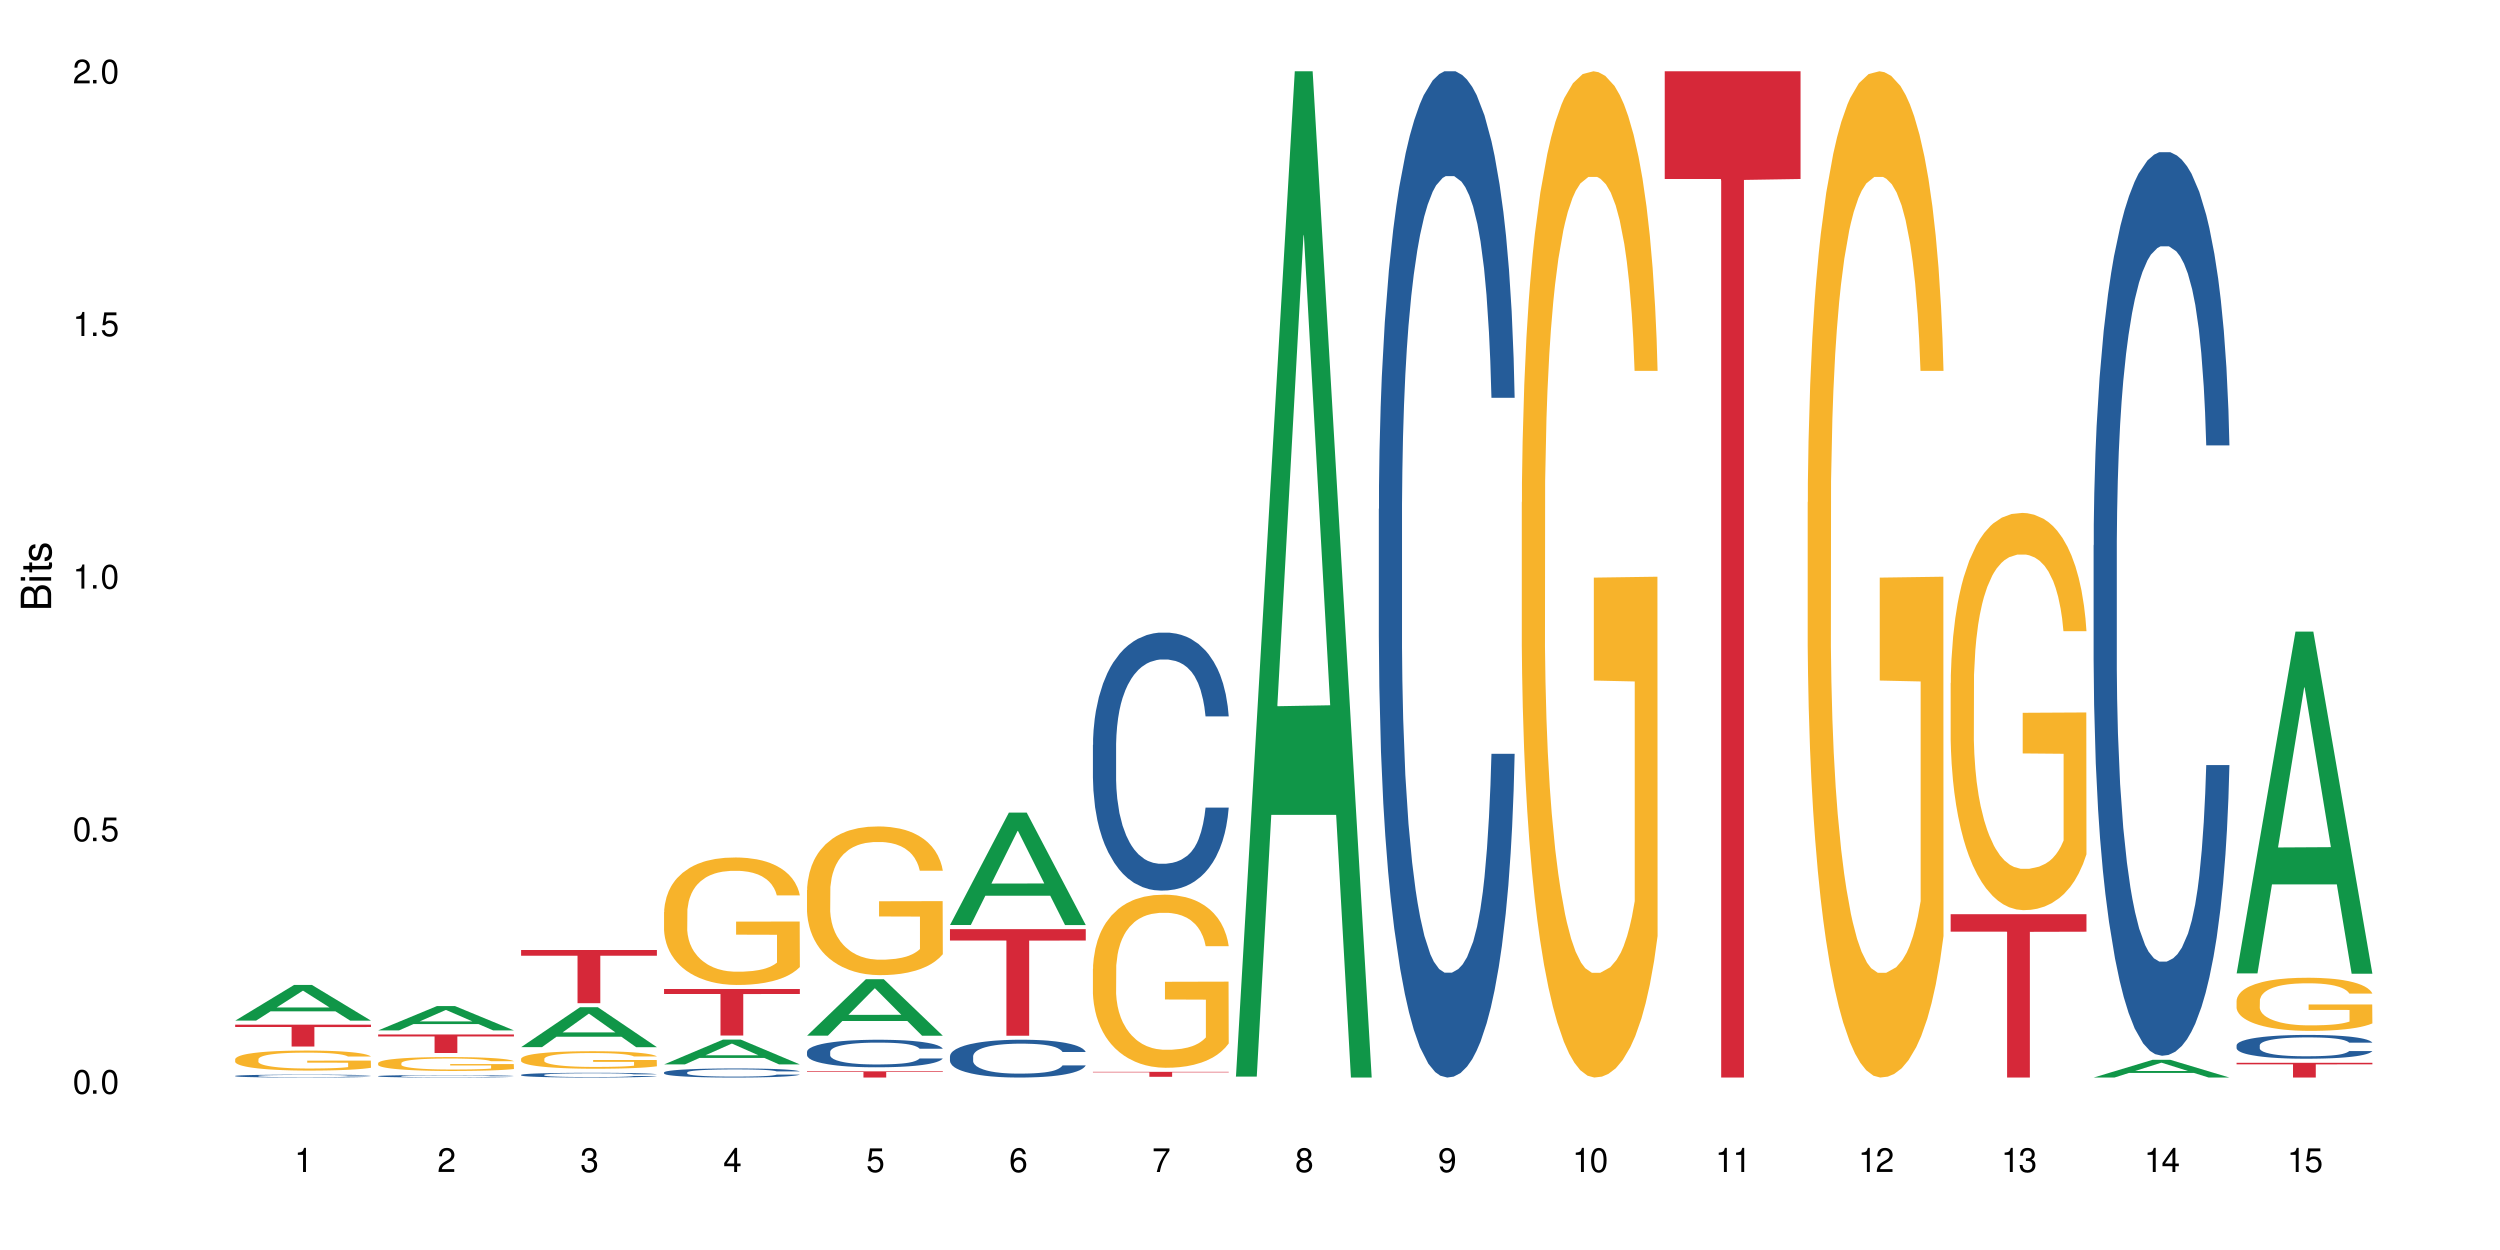 <?xml version="1.0" encoding="UTF-8"?>
<svg xmlns="http://www.w3.org/2000/svg" xmlns:xlink="http://www.w3.org/1999/xlink" width="720" height="360" viewBox="0 0 720 360">
<defs>
<g>
<g id="glyph-0-0">
</g>
<g id="glyph-0-1">
<path d="M 2.641 -6.938 C 2 -6.938 1.422 -6.656 1.078 -6.172 C 0.641 -5.562 0.406 -4.641 0.406 -3.359 C 0.406 -1.016 1.188 0.219 2.641 0.219 C 4.078 0.219 4.859 -1.016 4.859 -3.297 C 4.859 -4.641 4.656 -5.547 4.203 -6.172 C 3.844 -6.656 3.281 -6.938 2.641 -6.938 Z M 2.641 -6.188 C 3.547 -6.188 4 -5.25 4 -3.375 C 4 -1.406 3.562 -0.484 2.625 -0.484 C 1.734 -0.484 1.281 -1.438 1.281 -3.344 C 1.281 -5.25 1.734 -6.188 2.641 -6.188 Z M 2.641 -6.188 "/>
</g>
<g id="glyph-0-2">
<path d="M 1.828 -1 L 0.828 -1 L 0.828 0 L 1.828 0 Z M 1.828 -1 "/>
</g>
<g id="glyph-0-3">
<path d="M 4.562 -6.797 L 1.062 -6.797 L 0.547 -3.094 L 1.328 -3.094 C 1.719 -3.562 2.047 -3.734 2.578 -3.734 C 3.484 -3.734 4.062 -3.109 4.062 -2.094 C 4.062 -1.125 3.484 -0.531 2.578 -0.531 C 1.828 -0.531 1.375 -0.906 1.188 -1.672 L 0.328 -1.672 C 0.453 -1.109 0.547 -0.844 0.75 -0.594 C 1.125 -0.078 1.828 0.219 2.594 0.219 C 3.969 0.219 4.922 -0.781 4.922 -2.219 C 4.922 -3.562 4.031 -4.484 2.719 -4.484 C 2.25 -4.484 1.859 -4.359 1.469 -4.062 L 1.734 -5.969 L 4.562 -5.969 Z M 4.562 -6.797 "/>
</g>
<g id="glyph-0-4">
<path d="M 2.484 -4.938 L 2.484 0 L 3.328 0 L 3.328 -6.938 L 2.766 -6.938 C 2.469 -5.875 2.281 -5.734 0.984 -5.562 L 0.984 -4.938 Z M 2.484 -4.938 "/>
</g>
<g id="glyph-0-5">
<path d="M 4.859 -0.828 L 1.281 -0.828 C 1.359 -1.406 1.672 -1.781 2.5 -2.281 L 3.469 -2.828 C 4.406 -3.344 4.906 -4.062 4.906 -4.906 C 4.906 -5.484 4.672 -6.031 4.266 -6.406 C 3.859 -6.766 3.375 -6.938 2.719 -6.938 C 1.859 -6.938 1.219 -6.625 0.844 -6.031 C 0.609 -5.672 0.5 -5.234 0.484 -4.531 L 1.328 -4.531 C 1.359 -5.016 1.406 -5.281 1.531 -5.516 C 1.75 -5.938 2.188 -6.203 2.703 -6.203 C 3.469 -6.203 4.031 -5.641 4.031 -4.891 C 4.031 -4.344 3.719 -3.859 3.125 -3.516 L 2.234 -3 C 0.812 -2.172 0.406 -1.531 0.328 -0.016 L 4.859 -0.016 Z M 4.859 -0.828 "/>
</g>
<g id="glyph-0-6">
<path d="M 2.125 -3.188 L 2.578 -3.188 C 3.5 -3.188 3.984 -2.766 3.984 -1.922 C 3.984 -1.062 3.469 -0.531 2.594 -0.531 C 1.656 -0.531 1.203 -1 1.156 -2.016 L 0.312 -2.016 C 0.344 -1.453 0.438 -1.094 0.609 -0.781 C 0.953 -0.109 1.625 0.219 2.547 0.219 C 3.953 0.219 4.859 -0.625 4.859 -1.938 C 4.859 -2.828 4.516 -3.297 3.703 -3.594 C 4.344 -3.844 4.656 -4.328 4.656 -5.031 C 4.656 -6.219 3.875 -6.938 2.578 -6.938 C 1.203 -6.938 0.484 -6.172 0.453 -4.703 L 1.297 -4.703 C 1.312 -5.125 1.344 -5.359 1.453 -5.578 C 1.641 -5.969 2.062 -6.203 2.594 -6.203 C 3.344 -6.203 3.797 -5.75 3.797 -5 C 3.797 -4.516 3.609 -4.219 3.25 -4.047 C 3.016 -3.953 2.703 -3.922 2.125 -3.906 Z M 2.125 -3.188 "/>
</g>
<g id="glyph-0-7">
<path d="M 3.141 -1.672 L 3.141 0 L 3.984 0 L 3.984 -1.672 L 4.984 -1.672 L 4.984 -2.438 L 3.984 -2.438 L 3.984 -6.938 L 3.359 -6.938 L 0.266 -2.578 L 0.266 -1.672 Z M 3.141 -2.438 L 1 -2.438 L 3.141 -5.5 Z M 3.141 -2.438 "/>
</g>
<g id="glyph-0-8">
<path d="M 4.781 -5.125 C 4.609 -6.266 3.891 -6.938 2.844 -6.938 C 2.094 -6.938 1.422 -6.578 1.031 -5.953 C 0.594 -5.266 0.406 -4.422 0.406 -3.172 C 0.406 -2 0.578 -1.25 0.984 -0.641 C 1.359 -0.078 1.953 0.219 2.703 0.219 C 3.984 0.219 4.922 -0.75 4.922 -2.094 C 4.922 -3.375 4.062 -4.281 2.844 -4.281 C 2.172 -4.281 1.641 -4.031 1.281 -3.516 C 1.281 -5.234 1.828 -6.188 2.797 -6.188 C 3.391 -6.188 3.797 -5.797 3.938 -5.125 Z M 2.734 -3.531 C 3.547 -3.531 4.062 -2.953 4.062 -2.031 C 4.062 -1.156 3.484 -0.531 2.703 -0.531 C 1.922 -0.531 1.328 -1.188 1.328 -2.078 C 1.328 -2.938 1.906 -3.531 2.734 -3.531 Z M 2.734 -3.531 "/>
</g>
<g id="glyph-0-9">
<path d="M 4.984 -6.797 L 0.438 -6.797 L 0.438 -5.969 L 4.109 -5.969 C 2.5 -3.656 1.828 -2.234 1.328 0 L 2.219 0 C 2.594 -2.172 3.453 -4.047 4.984 -6.094 Z M 4.984 -6.797 "/>
</g>
<g id="glyph-0-10">
<path d="M 3.75 -3.656 C 4.469 -4.094 4.688 -4.438 4.688 -5.078 C 4.688 -6.172 3.844 -6.938 2.641 -6.938 C 1.438 -6.938 0.594 -6.172 0.594 -5.094 C 0.594 -4.438 0.812 -4.094 1.516 -3.656 C 0.734 -3.266 0.359 -2.703 0.359 -1.922 C 0.359 -0.656 1.281 0.219 2.641 0.219 C 3.984 0.219 4.922 -0.656 4.922 -1.922 C 4.922 -2.703 4.531 -3.266 3.75 -3.656 Z M 2.641 -6.188 C 3.359 -6.188 3.812 -5.75 3.812 -5.062 C 3.812 -4.406 3.344 -3.984 2.641 -3.984 C 1.922 -3.984 1.453 -4.406 1.453 -5.078 C 1.453 -5.75 1.922 -6.188 2.641 -6.188 Z M 2.641 -3.266 C 3.484 -3.266 4.062 -2.719 4.062 -1.906 C 4.062 -1.078 3.484 -0.531 2.625 -0.531 C 1.797 -0.531 1.219 -1.094 1.219 -1.906 C 1.219 -2.719 1.781 -3.266 2.641 -3.266 Z M 2.641 -3.266 "/>
</g>
<g id="glyph-0-11">
<path d="M 0.516 -1.578 C 0.672 -0.453 1.406 0.219 2.438 0.219 C 3.188 0.219 3.859 -0.141 4.266 -0.766 C 4.688 -1.453 4.891 -2.297 4.891 -3.547 C 4.891 -4.719 4.703 -5.453 4.312 -6.078 C 3.938 -6.641 3.344 -6.938 2.594 -6.938 C 1.297 -6.938 0.359 -5.969 0.359 -4.625 C 0.359 -3.344 1.234 -2.453 2.453 -2.453 C 3.094 -2.453 3.578 -2.672 4.016 -3.203 C 4 -1.484 3.469 -0.531 2.5 -0.531 C 1.906 -0.531 1.484 -0.906 1.359 -1.578 Z M 2.578 -6.203 C 3.375 -6.203 3.969 -5.531 3.969 -4.641 C 3.969 -3.797 3.391 -3.188 2.547 -3.188 C 1.734 -3.188 1.234 -3.766 1.234 -4.688 C 1.234 -5.562 1.797 -6.203 2.578 -6.203 Z M 2.578 -6.203 "/>
</g>
<g id="glyph-1-0">
</g>
<g id="glyph-1-1">
<path d="M 0 -0.953 L 0 -4.891 C 0 -5.719 -0.234 -6.344 -0.734 -6.797 C -1.188 -7.234 -1.812 -7.469 -2.5 -7.469 C -3.547 -7.469 -4.188 -7 -4.625 -5.875 C -4.984 -6.688 -5.625 -7.094 -6.531 -7.094 C -7.172 -7.094 -7.734 -6.859 -8.141 -6.391 C -8.562 -5.922 -8.75 -5.344 -8.75 -4.5 L -8.75 -0.953 Z M -4.984 -2.062 L -7.766 -2.062 L -7.766 -4.219 C -7.766 -4.844 -7.688 -5.203 -7.453 -5.5 C -7.219 -5.812 -6.859 -5.969 -6.375 -5.969 C -5.891 -5.969 -5.531 -5.812 -5.297 -5.5 C -5.062 -5.203 -4.984 -4.844 -4.984 -4.219 Z M -0.984 -2.062 L -4 -2.062 L -4 -4.781 C -4 -5.766 -3.438 -6.359 -2.484 -6.359 C -1.547 -6.359 -0.984 -5.766 -0.984 -4.781 Z M -0.984 -2.062 "/>
</g>
<g id="glyph-1-2">
<path d="M -6.281 -1.797 L -6.281 -0.797 L 0 -0.797 L 0 -1.797 Z M -8.75 -1.797 L -8.75 -0.797 L -7.484 -0.797 L -7.484 -1.797 Z M -8.75 -1.797 "/>
</g>
<g id="glyph-1-3">
<path d="M -6.281 -3.047 L -6.281 -2.016 L -8.016 -2.016 L -8.016 -1.016 L -6.281 -1.016 L -6.281 -0.172 L -5.469 -0.172 L -5.469 -1.016 L -0.719 -1.016 C -0.078 -1.016 0.281 -1.453 0.281 -2.234 C 0.281 -2.5 0.25 -2.719 0.188 -3.047 L -0.641 -3.047 C -0.609 -2.906 -0.594 -2.766 -0.594 -2.562 C -0.594 -2.141 -0.719 -2.016 -1.156 -2.016 L -5.469 -2.016 L -5.469 -3.047 Z M -6.281 -3.047 "/>
</g>
<g id="glyph-1-4">
<path d="M -4.531 -5.25 C -5.766 -5.25 -6.469 -4.422 -6.469 -2.969 C -6.469 -1.516 -5.719 -0.562 -4.547 -0.562 C -3.562 -0.562 -3.094 -1.062 -2.734 -2.562 L -2.516 -3.484 C -2.344 -4.188 -2.094 -4.469 -1.641 -4.469 C -1.047 -4.469 -0.641 -3.875 -0.641 -3 C -0.641 -2.453 -0.797 -2 -1.062 -1.75 C -1.25 -1.594 -1.422 -1.531 -1.875 -1.469 L -1.875 -0.406 C -0.422 -0.453 0.281 -1.266 0.281 -2.922 C 0.281 -4.5 -0.5 -5.516 -1.719 -5.516 C -2.656 -5.516 -3.172 -4.984 -3.469 -3.734 L -3.703 -2.766 C -3.891 -1.953 -4.156 -1.609 -4.594 -1.609 C -5.188 -1.609 -5.547 -2.125 -5.547 -2.938 C -5.547 -3.75 -5.203 -4.172 -4.531 -4.203 Z M -4.531 -5.25 "/>
</g>
</g>
</defs>
<rect x="-72" y="-36" width="864" height="432" fill="rgb(100%, 100%, 100%)" fill-opacity="1"/>
<path fill-rule="nonzero" fill="rgb(6.275%, 58.824%, 28.235%)" fill-opacity="1" d="M 67.73 293.941 L 67.773 293.93 L 84.695 283.664 L 89.836 283.664 L 106.844 293.949 L 100.867 293.949 L 96.605 291.266 L 77.926 291.266 L 73.75 293.941 L 67.73 293.941 L 79.723 290.156 L 94.895 290.145 L 87.328 285.344 L 87.246 285.336 L 87.16 285.363 L 79.684 290.145 L 79.723 290.156 Z M 67.73 293.941 "/>
<path fill-rule="nonzero" fill="rgb(14.51%, 36.078%, 60%)" fill-opacity="1" d="M 67.73 309.859 L 67.777 309.859 L 67.777 309.84 L 67.922 309.812 L 68.254 309.773 L 68.59 309.75 L 69.449 309.703 L 70.641 309.66 L 71.879 309.625 L 72.785 309.605 L 73.598 309.59 L 75.457 309.562 L 76.652 309.547 L 77.938 309.535 L 79.512 309.523 L 80.656 309.516 L 83.234 309.504 L 85.141 309.496 L 89.816 309.496 L 91.723 309.5 L 93.105 309.5 L 94.633 309.508 L 95.922 309.516 L 98.164 309.531 L 100.168 309.555 L 101.074 309.566 L 102.504 309.59 L 103.602 309.613 L 104.363 309.633 L 105.223 309.66 L 105.984 309.695 L 106.559 309.734 L 106.844 309.766 L 100.168 309.766 L 99.832 309.734 L 99.449 309.711 L 98.734 309.68 L 98.02 309.66 L 97.02 309.637 L 96.113 309.621 L 94.871 309.609 L 93.773 309.598 L 92.629 309.59 L 91.531 309.586 L 89.434 309.582 L 86.094 309.582 L 84.234 309.59 L 83.234 309.594 L 81.801 309.605 L 80.801 309.617 L 79.609 309.633 L 78.797 309.645 L 77.797 309.664 L 77.078 309.684 L 76.27 309.707 L 75.793 309.727 L 75.363 309.746 L 74.98 309.773 L 74.695 309.801 L 74.504 309.828 L 74.41 309.855 L 74.41 309.973 L 74.504 310 L 74.742 310.035 L 75.363 310.082 L 76.27 310.121 L 77.32 310.152 L 78.32 310.176 L 78.891 310.188 L 79.656 310.199 L 80.848 310.215 L 82.566 310.23 L 83.566 310.234 L 85.094 310.242 L 86.668 310.246 L 88.766 310.246 L 90.625 310.242 L 91.867 310.238 L 93.156 310.23 L 94.918 310.219 L 96.016 310.207 L 96.969 310.191 L 97.688 310.18 L 98.879 310.141 L 99.449 310.117 L 99.879 310.09 L 100.168 310.062 L 106.844 310.062 L 106.559 310.094 L 106.129 310.125 L 105.699 310.145 L 105.031 310.172 L 104.27 310.195 L 103.172 310.223 L 102.266 310.242 L 101.074 310.258 L 99.977 310.273 L 98.781 310.289 L 97.02 310.301 L 95.875 310.309 L 94.633 310.316 L 93.156 310.324 L 91.293 310.328 L 89.289 310.332 L 85.426 310.332 L 83.949 310.328 L 81.992 310.32 L 79.559 310.309 L 77.797 310.293 L 76.414 310.277 L 75.219 310.262 L 73.883 310.242 L 72.168 310.207 L 71.117 310.184 L 70.402 310.16 L 69.59 310.133 L 69.02 310.105 L 68.352 310.062 L 67.875 310.008 L 67.73 309.965 Z M 67.73 309.859 "/>
<path fill-rule="nonzero" fill="rgb(96.863%, 70.196%, 16.863%)" fill-opacity="1" d="M 67.73 305.031 L 67.777 305.027 L 67.777 304.922 L 67.969 304.684 L 68.445 304.359 L 69.066 304.09 L 69.734 303.879 L 70.164 303.766 L 70.879 303.609 L 71.5 303.492 L 73.074 303.258 L 75.078 303.035 L 76.172 302.941 L 77.414 302.852 L 79.18 302.75 L 79.988 302.715 L 82.469 302.629 L 85.285 302.574 L 88.383 302.559 L 89.816 302.566 L 91.77 302.586 L 94.441 302.645 L 95.969 302.699 L 97.16 302.75 L 98.402 302.82 L 99.926 302.926 L 101.359 303.051 L 102.504 303.176 L 103.648 303.336 L 104.602 303.504 L 105.414 303.688 L 106.129 303.91 L 106.559 304.094 L 106.844 304.277 L 100.215 304.277 L 99.832 304.094 L 99.402 303.953 L 98.688 303.777 L 97.973 303.652 L 97.258 303.551 L 95.922 303.414 L 94.777 303.328 L 93.344 303.258 L 91.961 303.207 L 90.387 303.176 L 89.434 303.168 L 86.906 303.168 L 84.617 303.203 L 83.281 303.246 L 82.328 303.289 L 80.992 303.367 L 80.18 303.43 L 79.703 303.473 L 78.273 303.637 L 77.32 303.781 L 76.793 303.883 L 76.125 304.043 L 75.648 304.184 L 75.125 304.395 L 74.84 304.551 L 74.457 304.91 L 74.41 305.859 L 74.551 306.059 L 74.84 306.277 L 75.219 306.465 L 75.793 306.664 L 76.363 306.82 L 77.367 307.023 L 78.227 307.16 L 78.891 307.25 L 80.18 307.395 L 80.703 307.441 L 81.945 307.535 L 83.234 307.609 L 84.809 307.672 L 86 307.703 L 87.906 307.73 L 90.34 307.73 L 93.203 307.699 L 95.016 307.656 L 96.254 307.613 L 97.066 307.578 L 98.066 307.52 L 98.781 307.469 L 99.449 307.41 L 100.262 307.32 L 100.262 306.059 L 88.48 306.055 L 88.48 305.465 L 106.797 305.457 L 106.844 307.52 L 105.844 307.66 L 104.602 307.801 L 103.41 307.902 L 102.168 307.992 L 100.406 308.094 L 98.973 308.156 L 96.781 308.23 L 94.777 308.277 L 92.676 308.309 L 90.816 308.324 L 88.621 308.332 L 86.668 308.32 L 84.57 308.289 L 82.898 308.246 L 81.371 308.195 L 79.848 308.125 L 77.938 308.016 L 76.699 307.926 L 75.41 307.816 L 74.121 307.684 L 72.977 307.539 L 72.215 307.43 L 71.453 307.305 L 70.641 307.145 L 69.879 306.965 L 69.305 306.805 L 68.781 306.617 L 68.398 306.445 L 68.016 306.207 L 67.828 306.016 L 67.73 305.855 Z M 67.73 305.031 "/>
<path fill-rule="nonzero" fill="rgb(83.922%, 15.686%, 22.353%)" fill-opacity="1" d="M 67.73 295.113 L 106.844 295.113 L 106.844 295.785 L 90.543 295.793 L 90.543 301.395 L 83.984 301.395 L 83.984 295.797 L 83.891 295.785 L 67.73 295.785 Z M 67.73 295.113 "/>
<path fill-rule="nonzero" fill="rgb(6.275%, 58.824%, 28.235%)" fill-opacity="1" d="M 108.902 296.754 L 108.945 296.746 L 125.867 289.738 L 131.008 289.738 L 148.016 296.762 L 142.039 296.762 L 137.777 294.926 L 119.098 294.926 L 114.922 296.754 L 108.902 296.754 L 120.895 294.168 L 136.062 294.164 L 128.5 290.887 L 128.418 290.879 L 128.332 290.898 L 120.855 294.164 L 120.895 294.168 Z M 108.902 296.754 "/>
<path fill-rule="nonzero" fill="rgb(14.51%, 36.078%, 60%)" fill-opacity="1" d="M 108.902 309.922 L 108.949 309.922 L 108.949 309.906 L 109.094 309.879 L 109.426 309.848 L 109.762 309.824 L 110.621 309.785 L 111.812 309.746 L 113.051 309.719 L 113.957 309.703 L 114.77 309.688 L 116.629 309.664 L 117.82 309.652 L 119.109 309.641 L 120.684 309.629 L 121.828 309.621 L 124.406 309.609 L 126.312 309.605 L 132.895 309.605 L 134.277 309.609 L 135.805 309.617 L 137.094 309.621 L 139.336 309.637 L 141.336 309.656 L 142.242 309.664 L 143.676 309.688 L 144.773 309.707 L 145.535 309.723 L 146.395 309.746 L 147.156 309.777 L 147.73 309.812 L 148.016 309.84 L 141.336 309.84 L 141.004 309.812 L 140.621 309.793 L 139.906 309.766 L 139.191 309.746 L 138.191 309.727 L 137.285 309.715 L 136.043 309.703 L 134.945 309.695 L 133.801 309.688 L 132.703 309.684 L 130.605 309.68 L 127.266 309.68 L 125.406 309.688 L 124.406 309.691 L 122.973 309.699 L 121.973 309.711 L 120.781 309.723 L 119.969 309.734 L 118.969 309.75 L 118.25 309.766 L 117.441 309.789 L 116.965 309.805 L 116.535 309.824 L 116.152 309.848 L 115.867 309.871 L 115.676 309.895 L 115.582 309.918 L 115.582 310.02 L 115.676 310.043 L 115.914 310.074 L 116.535 310.113 L 117.441 310.148 L 118.488 310.176 L 119.492 310.195 L 120.062 310.207 L 120.828 310.215 L 122.02 310.23 L 123.738 310.242 L 124.738 310.25 L 126.266 310.254 L 127.84 310.258 L 129.938 310.258 L 131.797 310.254 L 133.039 310.25 L 134.324 310.246 L 136.09 310.234 L 137.188 310.223 L 138.141 310.211 L 138.859 310.199 L 139.336 310.188 L 140.051 310.168 L 140.621 310.145 L 141.051 310.121 L 141.336 310.098 L 148.016 310.098 L 147.73 310.125 L 147.301 310.152 L 146.871 310.172 L 146.203 310.191 L 145.441 310.215 L 144.344 310.238 L 143.438 310.254 L 142.242 310.27 L 141.148 310.281 L 139.953 310.293 L 138.191 310.305 L 137.043 310.312 L 135.805 310.32 L 134.324 310.324 L 132.465 310.328 L 130.461 310.332 L 126.598 310.332 L 125.121 310.328 L 123.164 310.324 L 120.73 310.309 L 118.969 310.297 L 117.582 310.285 L 116.391 310.273 L 115.055 310.254 L 113.34 310.223 L 112.289 310.203 L 111.574 310.184 L 110.762 310.156 L 110.191 310.133 L 109.523 310.098 L 109.047 310.051 L 108.902 310.012 Z M 108.902 309.922 "/>
<path fill-rule="nonzero" fill="rgb(96.863%, 70.196%, 16.863%)" fill-opacity="1" d="M 108.902 306.152 L 108.949 306.148 L 108.949 306.074 L 109.141 305.91 L 109.617 305.684 L 110.238 305.496 L 110.906 305.352 L 111.336 305.273 L 112.051 305.164 L 112.672 305.086 L 114.246 304.922 L 116.25 304.766 L 117.344 304.699 L 118.586 304.637 L 120.352 304.57 L 121.16 304.543 L 123.641 304.484 L 126.457 304.449 L 129.555 304.438 L 130.988 304.441 L 132.941 304.457 L 135.613 304.496 L 137.141 304.531 L 138.332 304.57 L 139.574 304.617 L 141.098 304.691 L 142.531 304.777 L 143.676 304.863 L 144.82 304.977 L 145.773 305.09 L 146.586 305.219 L 147.301 305.375 L 147.73 305.5 L 148.016 305.629 L 141.387 305.629 L 141.004 305.5 L 140.574 305.402 L 139.859 305.281 L 139.145 305.195 L 138.43 305.125 L 137.094 305.031 L 135.949 304.973 L 134.516 304.922 L 133.133 304.887 L 131.559 304.863 L 130.605 304.859 L 128.078 304.859 L 125.789 304.883 L 124.453 304.914 L 123.5 304.941 L 122.164 304.996 L 121.352 305.039 L 120.875 305.07 L 119.445 305.184 L 118.488 305.285 L 117.965 305.355 L 117.297 305.465 L 116.82 305.562 L 116.297 305.711 L 116.008 305.82 L 115.629 306.066 L 115.582 306.727 L 115.723 306.863 L 116.008 307.016 L 116.391 307.145 L 116.965 307.285 L 117.535 307.391 L 118.539 307.535 L 119.395 307.629 L 120.062 307.691 L 121.352 307.789 L 121.875 307.824 L 123.117 307.887 L 124.406 307.941 L 125.98 307.984 L 127.172 308.004 L 129.078 308.023 L 131.512 308.023 L 134.375 308 L 136.188 307.973 L 137.426 307.941 L 138.238 307.918 L 139.238 307.879 L 139.953 307.84 L 140.621 307.801 L 141.434 307.738 L 141.434 306.863 L 129.652 306.859 L 129.652 306.453 L 147.969 306.449 L 148.016 307.879 L 147.016 307.977 L 145.773 308.07 L 144.582 308.145 L 143.34 308.207 L 141.578 308.277 L 140.145 308.32 L 137.949 308.371 L 135.949 308.402 L 133.848 308.426 L 131.988 308.438 L 129.793 308.441 L 127.84 308.434 L 125.742 308.41 L 124.07 308.383 L 122.543 308.344 L 121.02 308.297 L 119.109 308.223 L 117.871 308.16 L 116.582 308.082 L 115.293 307.992 L 114.148 307.891 L 113.387 307.816 L 112.625 307.727 L 111.812 307.617 L 111.051 307.492 L 110.477 307.379 L 109.953 307.254 L 109.57 307.133 L 109.188 306.969 L 108.996 306.836 L 108.902 306.723 Z M 108.902 306.152 "/>
<path fill-rule="nonzero" fill="rgb(83.922%, 15.686%, 22.353%)" fill-opacity="1" d="M 108.902 297.926 L 148.016 297.926 L 148.016 298.496 L 131.715 298.5 L 131.715 303.273 L 125.156 303.273 L 125.156 298.508 L 125.062 298.496 L 108.902 298.496 Z M 108.902 297.926 "/>
<path fill-rule="nonzero" fill="rgb(6.275%, 58.824%, 28.235%)" fill-opacity="1" d="M 150.074 301.578 L 150.117 301.566 L 167.039 290.078 L 172.18 290.078 L 189.188 301.59 L 183.211 301.59 L 178.949 298.582 L 160.27 298.582 L 156.09 301.578 L 150.074 301.578 L 162.066 297.34 L 177.234 297.332 L 169.672 291.961 L 169.59 291.949 L 169.504 291.98 L 162.027 297.332 L 162.066 297.34 Z M 150.074 301.578 "/>
<path fill-rule="nonzero" fill="rgb(14.51%, 36.078%, 60%)" fill-opacity="1" d="M 150.074 309.559 L 150.121 309.559 L 150.121 309.527 L 150.266 309.48 L 150.598 309.418 L 150.934 309.379 L 151.793 309.305 L 152.984 309.23 L 154.223 309.176 L 155.129 309.145 L 155.941 309.121 L 157.801 309.074 L 158.992 309.051 L 160.281 309.027 L 161.855 309.008 L 163 308.996 L 165.578 308.973 L 167.484 308.965 L 168.965 308.961 L 172.16 308.961 L 174.066 308.965 L 175.449 308.973 L 176.977 308.984 L 178.266 308.996 L 180.508 309.023 L 182.508 309.059 L 183.414 309.078 L 184.848 309.117 L 185.945 309.152 L 186.707 309.188 L 187.566 309.23 L 188.328 309.289 L 188.902 309.352 L 189.188 309.406 L 182.508 309.406 L 182.176 309.355 L 181.793 309.316 L 181.078 309.266 L 180.363 309.23 L 179.359 309.195 L 178.453 309.168 L 177.215 309.145 L 176.117 309.129 L 174.973 309.121 L 173.875 309.113 L 171.777 309.105 L 168.438 309.105 L 166.578 309.117 L 165.578 309.125 L 164.145 309.145 L 163.145 309.16 L 161.953 309.184 L 161.141 309.207 L 160.137 309.238 L 159.422 309.266 L 158.613 309.309 L 158.137 309.34 L 157.707 309.375 L 157.324 309.418 L 157.039 309.461 L 156.848 309.508 L 156.754 309.551 L 156.754 309.746 L 156.848 309.793 L 157.086 309.844 L 157.707 309.922 L 158.613 309.988 L 159.66 310.039 L 160.664 310.078 L 161.234 310.094 L 162 310.113 L 163.191 310.141 L 164.91 310.164 L 165.91 310.176 L 167.438 310.184 L 169.012 310.191 L 171.109 310.191 L 172.969 310.184 L 174.211 310.18 L 175.496 310.168 L 177.262 310.148 L 178.359 310.129 L 179.312 310.102 L 180.027 310.078 L 180.508 310.059 L 181.223 310.02 L 181.793 309.977 L 182.223 309.934 L 182.508 309.891 L 189.188 309.891 L 188.902 309.941 L 188.473 309.992 L 188.043 310.027 L 187.375 310.07 L 186.613 310.109 L 185.516 310.152 L 184.609 310.184 L 183.414 310.215 L 182.32 310.238 L 181.125 310.258 L 179.359 310.285 L 178.215 310.297 L 176.977 310.309 L 175.496 310.316 L 173.637 310.328 L 171.633 310.332 L 169.773 310.332 L 167.77 310.328 L 166.293 310.324 L 164.336 310.312 L 161.902 310.293 L 160.137 310.266 L 158.754 310.242 L 157.562 310.219 L 156.227 310.184 L 154.512 310.129 L 153.461 310.086 L 152.746 310.051 L 151.934 310.004 L 151.363 309.961 L 150.695 309.891 L 150.219 309.801 L 150.074 309.73 Z M 150.074 309.559 "/>
<path fill-rule="nonzero" fill="rgb(96.863%, 70.196%, 16.863%)" fill-opacity="1" d="M 150.074 304.914 L 150.121 304.91 L 150.121 304.816 L 150.312 304.609 L 150.789 304.324 L 151.41 304.09 L 152.078 303.902 L 152.508 303.809 L 153.223 303.668 L 153.844 303.566 L 155.418 303.359 L 157.418 303.168 L 158.516 303.082 L 159.758 303.004 L 161.523 302.918 L 162.332 302.887 L 164.812 302.812 L 167.629 302.766 L 170.727 302.75 L 172.16 302.758 L 174.113 302.773 L 176.785 302.824 L 178.312 302.871 L 179.504 302.918 L 180.746 302.977 L 182.27 303.07 L 183.703 303.18 L 184.848 303.293 L 185.992 303.43 L 186.945 303.578 L 187.758 303.738 L 188.473 303.93 L 188.902 304.094 L 189.188 304.254 L 182.559 304.254 L 182.176 304.094 L 181.746 303.969 L 181.031 303.816 L 180.316 303.707 L 179.602 303.617 L 178.266 303.5 L 177.121 303.426 L 175.688 303.359 L 174.305 303.32 L 172.73 303.293 L 171.777 303.281 L 169.25 303.281 L 166.961 303.312 L 165.625 303.352 L 164.672 303.387 L 163.336 303.457 L 162.523 303.512 L 162.047 303.551 L 160.617 303.691 L 159.66 303.82 L 159.137 303.91 L 158.469 304.047 L 157.992 304.172 L 157.469 304.355 L 157.18 304.492 L 156.801 304.809 L 156.754 305.637 L 156.895 305.812 L 157.18 306 L 157.562 306.168 L 158.137 306.34 L 158.707 306.477 L 159.711 306.656 L 160.566 306.773 L 161.234 306.852 L 162.523 306.977 L 163.047 307.02 L 164.289 307.102 L 165.578 307.168 L 167.148 307.223 L 168.344 307.25 L 170.25 307.273 L 172.684 307.273 L 175.547 307.246 L 177.359 307.207 L 178.598 307.172 L 179.41 307.141 L 180.41 307.09 L 181.125 307.043 L 181.793 306.992 L 182.605 306.914 L 182.605 305.812 L 170.824 305.809 L 170.824 305.289 L 189.141 305.285 L 189.188 307.09 L 188.188 307.211 L 186.945 307.332 L 185.754 307.426 L 184.512 307.504 L 182.746 307.59 L 181.316 307.645 L 179.121 307.711 L 177.121 307.75 L 175.02 307.781 L 173.16 307.793 L 170.965 307.797 L 169.012 307.789 L 166.91 307.762 L 165.242 307.723 L 163.715 307.68 L 162.191 307.617 L 160.281 307.52 L 159.043 307.441 L 157.754 307.348 L 156.465 307.23 L 155.32 307.105 L 154.559 307.012 L 153.793 306.898 L 152.984 306.762 L 152.219 306.605 L 151.648 306.461 L 151.125 306.301 L 150.742 306.148 L 150.359 305.941 L 150.168 305.773 L 150.074 305.633 Z M 150.074 304.914 "/>
<path fill-rule="nonzero" fill="rgb(83.922%, 15.686%, 22.353%)" fill-opacity="1" d="M 150.074 273.605 L 189.188 273.605 L 189.188 275.242 L 172.887 275.258 L 172.887 288.914 L 166.328 288.914 L 166.328 275.273 L 166.234 275.242 L 150.074 275.242 Z M 150.074 273.605 "/>
<path fill-rule="nonzero" fill="rgb(6.275%, 58.824%, 28.235%)" fill-opacity="1" d="M 191.246 306.547 L 191.289 306.543 L 208.211 299.406 L 213.352 299.406 L 230.359 306.555 L 224.383 306.555 L 220.121 304.688 L 201.441 304.688 L 197.262 306.547 L 191.246 306.547 L 203.238 303.918 L 218.406 303.91 L 210.844 300.574 L 210.762 300.57 L 210.676 300.59 L 203.195 303.91 L 203.238 303.918 Z M 191.246 306.547 "/>
<path fill-rule="nonzero" fill="rgb(14.51%, 36.078%, 60%)" fill-opacity="1" d="M 191.246 308.855 L 191.293 308.852 L 191.293 308.797 L 191.438 308.707 L 191.77 308.59 L 192.105 308.512 L 192.965 308.371 L 194.156 308.234 L 195.395 308.129 L 196.301 308.066 L 197.113 308.02 L 198.973 307.93 L 200.164 307.887 L 201.453 307.844 L 203.027 307.805 L 204.172 307.781 L 206.746 307.742 L 208.656 307.727 L 210.133 307.719 L 213.332 307.719 L 215.238 307.727 L 216.621 307.738 L 218.148 307.758 L 219.438 307.781 L 221.676 307.832 L 223.68 307.898 L 224.586 307.938 L 226.02 308.012 L 227.117 308.086 L 227.879 308.145 L 228.738 308.234 L 229.5 308.344 L 230.074 308.465 L 230.359 308.566 L 223.68 308.566 L 223.348 308.473 L 222.965 308.398 L 222.25 308.301 L 221.535 308.23 L 220.531 308.16 L 219.625 308.113 L 218.387 308.07 L 217.289 308.043 L 216.145 308.02 L 215.047 308.004 L 212.949 307.992 L 210.516 307.992 L 209.609 307.996 L 207.75 308.016 L 206.746 308.031 L 205.316 308.066 L 204.316 308.098 L 203.121 308.145 L 202.312 308.184 L 201.309 308.246 L 200.594 308.301 L 199.785 308.379 L 199.309 308.441 L 198.879 308.508 L 198.496 308.586 L 198.211 308.668 L 198.02 308.758 L 197.922 308.844 L 197.922 309.215 L 198.02 309.301 L 198.258 309.402 L 198.879 309.547 L 199.785 309.672 L 200.832 309.773 L 201.836 309.844 L 202.406 309.879 L 203.172 309.918 L 204.363 309.965 L 206.082 310.012 L 207.082 310.031 L 208.609 310.051 L 210.184 310.059 L 212.281 310.059 L 214.141 310.051 L 215.383 310.039 L 216.668 310.02 L 218.434 309.98 L 219.531 309.941 L 220.484 309.895 L 221.199 309.852 L 221.676 309.812 L 222.395 309.738 L 222.965 309.656 L 223.395 309.574 L 223.68 309.492 L 230.359 309.492 L 230.074 309.586 L 229.645 309.68 L 229.215 309.75 L 228.547 309.832 L 227.781 309.906 L 226.688 309.992 L 225.781 310.047 L 224.586 310.105 L 223.488 310.152 L 222.297 310.191 L 220.531 310.238 L 219.387 310.262 L 218.148 310.285 L 216.668 310.305 L 214.809 310.32 L 212.805 310.328 L 210.945 310.332 L 208.941 310.328 L 207.465 310.316 L 205.508 310.297 L 203.074 310.254 L 201.309 310.207 L 199.926 310.164 L 198.734 310.113 L 197.398 310.051 L 195.684 309.945 L 194.633 309.863 L 193.918 309.797 L 193.105 309.703 L 192.535 309.621 L 191.867 309.488 L 191.391 309.316 L 191.246 309.188 Z M 191.246 308.855 "/>
<path fill-rule="nonzero" fill="rgb(96.863%, 70.196%, 16.863%)" fill-opacity="1" d="M 191.246 262.68 L 191.293 262.645 L 191.293 261.977 L 191.484 260.465 L 191.961 258.387 L 192.582 256.676 L 193.25 255.336 L 193.68 254.633 L 194.395 253.625 L 195.016 252.887 L 196.59 251.379 L 198.59 249.969 L 199.688 249.367 L 200.93 248.797 L 202.695 248.16 L 203.504 247.926 L 205.984 247.387 L 208.801 247.051 L 211.898 246.953 L 213.332 246.984 L 215.285 247.117 L 217.957 247.488 L 219.484 247.824 L 220.676 248.16 L 221.918 248.594 L 223.441 249.266 L 224.875 250.07 L 226.02 250.875 L 227.164 251.883 L 228.117 252.953 L 228.93 254.129 L 229.645 255.535 L 230.074 256.711 L 230.359 257.883 L 223.73 257.883 L 223.348 256.711 L 222.918 255.805 L 222.203 254.699 L 221.488 253.895 L 220.77 253.258 L 219.438 252.383 L 218.293 251.848 L 216.859 251.379 L 215.477 251.078 L 213.902 250.875 L 212.949 250.809 L 210.422 250.809 L 208.133 251.043 L 206.797 251.312 L 205.84 251.578 L 204.508 252.082 L 203.695 252.484 L 203.219 252.754 L 201.789 253.793 L 200.832 254.73 L 200.309 255.367 L 199.641 256.375 L 199.164 257.281 L 198.641 258.621 L 198.352 259.629 L 197.973 261.906 L 197.922 267.945 L 198.066 269.219 L 198.352 270.594 L 198.734 271.801 L 199.309 273.074 L 199.879 274.047 L 200.883 275.355 L 201.738 276.227 L 202.406 276.797 L 203.695 277.703 L 204.219 278.004 L 205.461 278.609 L 206.746 279.078 L 208.32 279.48 L 209.516 279.684 L 211.422 279.848 L 213.855 279.848 L 216.719 279.648 L 218.531 279.379 L 219.77 279.113 L 220.582 278.879 L 221.582 278.508 L 222.297 278.172 L 222.965 277.805 L 223.777 277.234 L 223.777 269.219 L 211.996 269.184 L 211.996 265.43 L 230.312 265.395 L 230.359 278.508 L 229.355 279.414 L 228.117 280.285 L 226.926 280.957 L 225.684 281.527 L 223.918 282.164 L 222.488 282.566 L 220.293 283.035 L 218.293 283.336 L 216.191 283.539 L 214.332 283.641 L 212.137 283.672 L 210.184 283.605 L 208.082 283.406 L 206.414 283.137 L 204.887 282.801 L 203.359 282.363 L 201.453 281.66 L 200.215 281.09 L 198.926 280.387 L 197.637 279.547 L 196.492 278.641 L 195.73 277.938 L 194.965 277.133 L 194.156 276.129 L 193.391 274.988 L 192.82 273.949 L 192.297 272.773 L 191.914 271.668 L 191.531 270.156 L 191.34 268.949 L 191.246 267.91 Z M 191.246 262.68 "/>
<path fill-rule="nonzero" fill="rgb(83.922%, 15.686%, 22.353%)" fill-opacity="1" d="M 191.246 284.836 L 230.359 284.836 L 230.359 286.273 L 214.059 286.285 L 214.059 298.242 L 207.5 298.242 L 207.5 286.297 L 207.402 286.273 L 191.246 286.273 Z M 191.246 284.836 "/>
<path fill-rule="nonzero" fill="rgb(6.275%, 58.824%, 28.235%)" fill-opacity="1" d="M 232.418 298.273 L 232.461 298.258 L 249.383 282.004 L 254.523 282.004 L 271.531 298.289 L 265.555 298.289 L 261.293 294.039 L 242.613 294.039 L 238.434 298.273 L 232.418 298.273 L 244.41 292.281 L 259.578 292.266 L 252.016 284.664 L 251.934 284.648 L 251.848 284.695 L 244.367 292.266 L 244.41 292.281 Z M 232.418 298.273 "/>
<path fill-rule="nonzero" fill="rgb(14.51%, 36.078%, 60%)" fill-opacity="1" d="M 232.418 302.902 L 232.465 302.895 L 232.465 302.723 L 232.609 302.445 L 232.941 302.098 L 233.277 301.859 L 234.133 301.434 L 235.328 301.02 L 236.566 300.699 L 237.473 300.512 L 238.285 300.367 L 240.145 300.098 L 241.336 299.961 L 242.625 299.836 L 244.199 299.715 L 245.344 299.641 L 247.918 299.527 L 249.828 299.477 L 251.305 299.453 L 254.504 299.453 L 256.41 299.484 L 257.793 299.52 L 259.32 299.578 L 260.609 299.641 L 262.848 299.801 L 264.852 300.004 L 265.758 300.121 L 267.191 300.344 L 268.285 300.562 L 269.051 300.75 L 269.91 301.02 L 270.672 301.344 L 271.246 301.715 L 271.531 302.027 L 264.852 302.027 L 264.52 301.738 L 264.137 301.512 L 263.422 301.215 L 262.707 301.004 L 261.703 300.793 L 260.797 300.656 L 259.559 300.52 L 258.461 300.434 L 257.316 300.367 L 256.219 300.324 L 254.121 300.281 L 251.688 300.281 L 250.781 300.293 L 248.922 300.352 L 247.918 300.402 L 246.488 300.504 L 245.488 300.598 L 244.293 300.742 L 243.484 300.867 L 242.48 301.055 L 241.766 301.223 L 240.957 301.461 L 240.48 301.641 L 240.051 301.844 L 239.668 302.086 L 239.383 302.34 L 239.191 302.605 L 239.094 302.867 L 239.094 303.992 L 239.191 304.25 L 239.43 304.555 L 240.051 305 L 240.957 305.383 L 242.004 305.688 L 243.008 305.906 L 243.578 306.008 L 244.344 306.121 L 245.535 306.266 L 247.25 306.41 L 248.254 306.469 L 249.781 306.527 L 251.355 306.559 L 253.453 306.559 L 255.312 306.527 L 256.555 306.492 L 257.84 306.434 L 259.605 306.309 L 260.703 306.195 L 261.656 306.059 L 262.371 305.918 L 262.848 305.805 L 263.566 305.578 L 264.137 305.332 L 264.566 305.078 L 264.852 304.832 L 271.531 304.832 L 271.246 305.121 L 270.816 305.406 L 270.387 305.613 L 269.719 305.867 L 268.953 306.094 L 267.859 306.348 L 266.953 306.512 L 265.758 306.695 L 264.66 306.832 L 263.469 306.957 L 261.703 307.102 L 260.559 307.172 L 259.32 307.238 L 257.84 307.297 L 255.98 307.348 L 253.977 307.375 L 252.117 307.383 L 250.113 307.367 L 248.637 307.34 L 246.68 307.273 L 244.246 307.145 L 242.48 307.008 L 241.098 306.867 L 239.906 306.723 L 238.57 306.527 L 236.852 306.207 L 235.805 305.961 L 235.09 305.758 L 234.277 305.477 L 233.707 305.223 L 233.039 304.816 L 232.559 304.301 L 232.418 303.902 Z M 232.418 302.902 "/>
<path fill-rule="nonzero" fill="rgb(96.863%, 70.196%, 16.863%)" fill-opacity="1" d="M 232.418 256.355 L 232.465 256.316 L 232.465 255.535 L 232.656 253.773 L 233.133 251.348 L 233.754 249.352 L 234.422 247.789 L 234.852 246.969 L 235.566 245.793 L 236.188 244.934 L 237.758 243.172 L 239.762 241.531 L 240.859 240.828 L 242.102 240.16 L 243.863 239.418 L 244.676 239.145 L 247.156 238.52 L 249.969 238.129 L 253.07 238.012 L 254.504 238.051 L 256.457 238.207 L 259.129 238.637 L 260.656 239.027 L 261.848 239.418 L 263.086 239.926 L 264.613 240.711 L 266.047 241.648 L 267.191 242.586 L 268.336 243.762 L 269.289 245.012 L 270.098 246.379 L 270.816 248.023 L 271.246 249.391 L 271.531 250.762 L 264.898 250.762 L 264.52 249.391 L 264.09 248.336 L 263.375 247.047 L 262.66 246.105 L 261.941 245.363 L 260.609 244.348 L 259.461 243.723 L 258.031 243.172 L 256.648 242.82 L 255.074 242.586 L 254.121 242.508 L 251.594 242.508 L 249.305 242.781 L 247.969 243.094 L 247.012 243.406 L 245.676 243.996 L 244.867 244.465 L 244.391 244.777 L 242.957 245.988 L 242.004 247.086 L 241.48 247.828 L 240.812 249 L 240.336 250.059 L 239.812 251.621 L 239.523 252.797 L 239.145 255.453 L 239.094 262.496 L 239.238 263.98 L 239.523 265.586 L 239.906 266.992 L 240.48 268.48 L 241.051 269.613 L 242.051 271.141 L 242.91 272.156 L 243.578 272.82 L 244.867 273.879 L 245.391 274.23 L 246.633 274.934 L 247.918 275.48 L 249.492 275.949 L 250.688 276.184 L 252.594 276.379 L 255.027 276.379 L 257.887 276.145 L 259.699 275.832 L 260.941 275.52 L 261.754 275.246 L 262.754 274.816 L 263.469 274.426 L 264.137 273.996 L 264.949 273.328 L 264.949 263.98 L 253.168 263.941 L 253.168 259.562 L 271.484 259.523 L 271.531 274.816 L 270.527 275.871 L 269.289 276.891 L 268.098 277.672 L 266.855 278.336 L 265.09 279.078 L 263.66 279.551 L 261.465 280.098 L 259.461 280.449 L 257.363 280.684 L 255.504 280.801 L 253.309 280.84 L 251.355 280.762 L 249.254 280.527 L 247.586 280.215 L 246.059 279.824 L 244.531 279.312 L 242.625 278.492 L 241.387 277.828 L 240.098 277.008 L 238.809 276.027 L 237.664 274.973 L 236.902 274.152 L 236.137 273.211 L 235.328 272.039 L 234.562 270.711 L 233.992 269.496 L 233.465 268.129 L 233.086 266.836 L 232.703 265.078 L 232.512 263.668 L 232.418 262.457 Z M 232.418 256.355 "/>
<path fill-rule="nonzero" fill="rgb(83.922%, 15.686%, 22.353%)" fill-opacity="1" d="M 232.418 308.547 L 271.531 308.547 L 271.531 308.738 L 255.23 308.738 L 255.23 310.332 L 248.672 310.332 L 248.672 308.742 L 248.574 308.738 L 232.418 308.738 Z M 232.418 308.547 "/>
<path fill-rule="nonzero" fill="rgb(6.275%, 58.824%, 28.235%)" fill-opacity="1" d="M 273.59 266.391 L 273.629 266.359 L 290.555 234.035 L 295.695 234.035 L 312.703 266.418 L 306.727 266.418 L 302.465 257.965 L 283.785 257.965 L 279.605 266.391 L 273.59 266.391 L 285.582 254.469 L 300.75 254.438 L 293.188 239.324 L 293.105 239.293 L 293.02 239.387 L 285.539 254.438 L 285.582 254.469 Z M 273.59 266.391 "/>
<path fill-rule="nonzero" fill="rgb(14.51%, 36.078%, 60%)" fill-opacity="1" d="M 273.59 304.184 L 273.637 304.176 L 273.637 303.938 L 273.781 303.559 L 274.113 303.082 L 274.449 302.754 L 275.305 302.164 L 276.5 301.598 L 277.738 301.16 L 278.645 300.902 L 279.457 300.703 L 281.316 300.336 L 282.508 300.145 L 283.797 299.977 L 285.371 299.809 L 286.516 299.707 L 289.09 299.551 L 291 299.48 L 292.477 299.449 L 295.672 299.449 L 297.582 299.488 L 298.965 299.539 L 300.492 299.617 L 301.777 299.707 L 304.02 299.926 L 306.023 300.207 L 306.93 300.363 L 308.363 300.672 L 309.457 300.973 L 310.223 301.23 L 311.082 301.598 L 311.844 302.047 L 312.414 302.555 L 312.703 302.98 L 306.023 302.98 L 305.691 302.582 L 305.309 302.273 L 304.594 301.867 L 303.879 301.578 L 302.875 301.289 L 301.969 301.102 L 300.73 300.91 L 299.633 300.793 L 298.488 300.703 L 297.391 300.645 L 295.293 300.582 L 292.859 300.582 L 291.953 300.602 L 290.094 300.684 L 289.09 300.754 L 287.66 300.891 L 286.66 301.02 L 285.465 301.219 L 284.656 301.391 L 283.652 301.648 L 282.938 301.875 L 282.129 302.203 L 281.648 302.453 L 281.223 302.73 L 280.84 303.062 L 280.555 303.41 L 280.363 303.777 L 280.266 304.137 L 280.266 305.676 L 280.363 306.035 L 280.602 306.453 L 281.223 307.059 L 282.129 307.586 L 283.176 308.004 L 284.18 308.305 L 284.75 308.441 L 285.516 308.602 L 286.707 308.801 L 288.422 309 L 289.426 309.078 L 290.953 309.16 L 292.527 309.199 L 294.625 309.199 L 296.484 309.16 L 297.727 309.109 L 299.012 309.027 L 300.777 308.859 L 301.875 308.699 L 302.828 308.512 L 303.543 308.324 L 304.02 308.164 L 304.738 307.855 L 305.309 307.516 L 305.738 307.168 L 306.023 306.832 L 312.703 306.832 L 312.414 307.23 L 311.988 307.617 L 311.559 307.906 L 310.891 308.254 L 310.125 308.562 L 309.027 308.91 L 308.121 309.141 L 306.93 309.387 L 305.832 309.578 L 304.641 309.746 L 302.875 309.945 L 301.73 310.043 L 300.492 310.133 L 299.012 310.215 L 297.152 310.281 L 295.148 310.324 L 293.289 310.332 L 291.285 310.312 L 289.805 310.273 L 287.852 310.184 L 285.418 310.004 L 283.652 309.816 L 282.27 309.625 L 281.078 309.426 L 279.742 309.16 L 278.023 308.723 L 276.977 308.383 L 276.262 308.105 L 275.449 307.715 L 274.875 307.367 L 274.211 306.812 L 273.73 306.105 L 273.59 305.559 Z M 273.59 304.184 "/>
<path fill-rule="nonzero" fill="rgb(83.922%, 15.686%, 22.353%)" fill-opacity="1" d="M 273.59 267.582 L 312.703 267.582 L 312.703 270.871 L 296.402 270.898 L 296.402 298.285 L 289.844 298.285 L 289.844 270.926 L 289.746 270.871 L 273.59 270.871 Z M 273.59 267.582 "/>
<path fill-rule="nonzero" fill="rgb(14.51%, 36.078%, 60%)" fill-opacity="1" d="M 314.762 214.535 L 314.809 214.469 L 314.809 212.84 L 314.953 210.258 L 315.285 207 L 315.621 204.758 L 316.477 200.75 L 317.672 196.879 L 318.91 193.895 L 319.816 192.129 L 320.629 190.77 L 322.488 188.258 L 323.68 186.965 L 324.969 185.812 L 326.543 184.656 L 327.688 183.98 L 330.262 182.891 L 332.172 182.418 L 333.648 182.215 L 336.844 182.215 L 338.754 182.484 L 340.137 182.824 L 341.664 183.367 L 342.949 183.98 L 345.191 185.473 L 347.195 187.375 L 348.102 188.461 L 349.531 190.566 L 350.629 192.602 L 351.395 194.367 L 352.25 196.879 L 353.016 199.938 L 353.586 203.398 L 353.875 206.32 L 347.195 206.32 L 346.863 203.602 L 346.48 201.5 L 345.766 198.715 L 345.051 196.746 L 344.047 194.777 L 343.141 193.484 L 341.902 192.195 L 340.805 191.379 L 339.66 190.77 L 338.562 190.363 L 336.465 189.953 L 334.031 189.953 L 333.125 190.09 L 331.266 190.633 L 330.262 191.109 L 328.832 192.059 L 327.832 192.941 L 326.637 194.301 L 325.828 195.453 L 324.824 197.219 L 324.109 198.781 L 323.297 201.023 L 322.82 202.719 L 322.391 204.621 L 322.012 206.863 L 321.727 209.238 L 321.535 211.75 L 321.438 214.195 L 321.438 224.723 L 321.535 227.168 L 321.773 230.02 L 322.391 234.16 L 323.297 237.758 L 324.348 240.609 L 325.352 242.648 L 325.922 243.598 L 326.684 244.684 L 327.879 246.043 L 329.594 247.402 L 330.598 247.945 L 332.121 248.488 L 333.695 248.758 L 335.797 248.758 L 337.656 248.488 L 338.895 248.148 L 340.184 247.605 L 341.949 246.449 L 343.047 245.363 L 344 244.074 L 344.715 242.785 L 345.191 241.699 L 345.906 239.594 L 346.48 237.285 L 346.91 234.906 L 347.195 232.598 L 353.875 232.598 L 353.586 235.316 L 353.16 237.961 L 352.73 239.934 L 352.062 242.309 L 351.297 244.414 L 350.199 246.789 L 349.293 248.352 L 348.102 250.051 L 347.004 251.34 L 345.812 252.496 L 344.047 253.852 L 342.902 254.531 L 341.664 255.141 L 340.184 255.688 L 338.324 256.16 L 336.32 256.434 L 334.461 256.5 L 332.457 256.363 L 330.977 256.094 L 329.023 255.48 L 326.59 254.262 L 324.824 252.969 L 323.441 251.68 L 322.25 250.32 L 320.914 248.488 L 319.195 245.5 L 318.148 243.191 L 317.434 241.289 L 316.621 238.641 L 316.047 236.266 L 315.379 232.461 L 314.902 227.641 L 314.762 223.906 Z M 314.762 214.535 "/>
<path fill-rule="nonzero" fill="rgb(96.863%, 70.196%, 16.863%)" fill-opacity="1" d="M 314.762 279.02 L 314.809 278.973 L 314.809 278.062 L 315 276.016 L 315.477 273.191 L 316.098 270.867 L 316.766 269.047 L 317.191 268.09 L 317.91 266.727 L 318.527 265.723 L 320.102 263.676 L 322.105 261.762 L 323.203 260.941 L 324.445 260.168 L 326.207 259.305 L 327.02 258.984 L 329.5 258.258 L 332.312 257.801 L 335.414 257.664 L 336.844 257.711 L 338.801 257.891 L 341.473 258.395 L 343 258.848 L 344.191 259.305 L 345.43 259.895 L 346.957 260.805 L 348.387 261.898 L 349.531 262.992 L 350.68 264.359 L 351.633 265.816 L 352.441 267.41 L 353.16 269.32 L 353.586 270.914 L 353.875 272.508 L 347.242 272.508 L 346.863 270.914 L 346.434 269.684 L 345.719 268.184 L 345 267.09 L 344.285 266.223 L 342.949 265.039 L 341.805 264.312 L 340.375 263.676 L 338.992 263.266 L 337.418 262.992 L 336.465 262.902 L 333.938 262.902 L 331.645 263.219 L 330.309 263.582 L 329.355 263.949 L 328.02 264.633 L 327.211 265.176 L 326.734 265.543 L 325.301 266.953 L 324.348 268.227 L 323.824 269.094 L 323.156 270.457 L 322.68 271.688 L 322.152 273.508 L 321.867 274.875 L 321.484 277.973 L 321.438 286.168 L 321.582 287.898 L 321.867 289.766 L 322.25 291.402 L 322.82 293.133 L 323.395 294.453 L 324.395 296.23 L 325.254 297.414 L 325.922 298.188 L 327.211 299.418 L 327.734 299.828 L 328.977 300.648 L 330.262 301.285 L 331.836 301.832 L 333.031 302.105 L 334.938 302.332 L 337.371 302.332 L 340.23 302.059 L 342.043 301.695 L 343.285 301.328 L 344.094 301.012 L 345.098 300.512 L 345.812 300.055 L 346.48 299.555 L 347.293 298.781 L 347.293 287.898 L 335.508 287.852 L 335.508 282.754 L 353.824 282.707 L 353.875 300.512 L 352.871 301.738 L 351.633 302.922 L 350.438 303.832 L 349.199 304.609 L 347.434 305.473 L 346.004 306.02 L 343.809 306.656 L 341.805 307.066 L 339.707 307.34 L 337.848 307.477 L 335.652 307.523 L 333.695 307.43 L 331.598 307.156 L 329.93 306.793 L 328.402 306.34 L 326.875 305.746 L 324.969 304.789 L 323.727 304.016 L 322.441 303.059 L 321.152 301.922 L 320.008 300.691 L 319.246 299.734 L 318.48 298.645 L 317.672 297.277 L 316.906 295.73 L 316.336 294.316 L 315.809 292.723 L 315.43 291.223 L 315.047 289.172 L 314.855 287.535 L 314.762 286.121 Z M 314.762 279.02 "/>
<path fill-rule="nonzero" fill="rgb(83.922%, 15.686%, 22.353%)" fill-opacity="1" d="M 314.762 308.688 L 353.875 308.688 L 353.875 308.84 L 337.574 308.84 L 337.574 310.117 L 331.016 310.117 L 331.016 308.84 L 314.762 308.84 Z M 314.762 308.688 "/>
<path fill-rule="nonzero" fill="rgb(6.275%, 58.824%, 28.235%)" fill-opacity="1" d="M 355.934 310.059 L 355.973 309.789 L 372.898 20.527 L 378.039 20.527 L 395.047 310.332 L 389.07 310.332 L 384.809 234.684 L 366.129 234.684 L 361.949 310.059 L 355.934 310.059 L 367.926 203.391 L 383.094 203.117 L 375.531 67.875 L 375.445 67.602 L 375.363 68.418 L 367.883 203.117 L 367.926 203.391 Z M 355.934 310.059 "/>
<path fill-rule="nonzero" fill="rgb(14.51%, 36.078%, 60%)" fill-opacity="1" d="M 397.105 146.621 L 397.152 146.355 L 397.152 140 L 397.293 129.934 L 397.629 117.215 L 397.961 108.477 L 398.82 92.844 L 400.012 77.746 L 401.254 66.09 L 402.16 59.203 L 402.973 53.902 L 404.832 44.102 L 406.023 39.07 L 407.312 34.566 L 408.887 30.062 L 410.031 27.414 L 412.605 23.176 L 414.516 21.32 L 415.992 20.527 L 419.188 20.527 L 421.098 21.586 L 422.48 22.91 L 424.008 25.031 L 425.293 27.414 L 427.535 33.242 L 429.539 40.66 L 430.445 44.898 L 431.875 53.109 L 432.973 61.055 L 433.738 67.945 L 434.594 77.746 L 435.359 89.668 L 435.93 103.176 L 436.219 114.566 L 429.539 114.566 L 429.207 103.973 L 428.824 95.758 L 428.109 84.898 L 427.395 77.215 L 426.391 69.535 L 425.484 64.5 L 424.246 59.469 L 423.148 56.289 L 422.004 53.902 L 420.906 52.316 L 418.809 50.727 L 416.375 50.727 L 415.469 51.254 L 413.609 53.375 L 412.605 55.23 L 411.176 58.938 L 410.172 62.383 L 408.98 67.68 L 408.172 72.184 L 407.168 79.07 L 406.453 85.164 L 405.641 93.906 L 405.164 100.527 L 404.734 107.945 L 404.355 116.688 L 404.066 125.957 L 403.879 135.762 L 403.781 145.297 L 403.781 186.355 L 403.879 195.895 L 404.117 207.02 L 404.734 223.18 L 405.641 237.219 L 406.691 248.344 L 407.691 256.293 L 408.266 260 L 409.027 264.238 L 410.223 269.535 L 411.938 274.836 L 412.941 276.953 L 414.465 279.074 L 416.039 280.133 L 418.141 280.133 L 420 279.074 L 421.238 277.75 L 422.527 275.629 L 424.293 271.125 L 425.391 266.887 L 426.344 261.855 L 427.059 256.82 L 427.535 252.582 L 428.25 244.371 L 428.824 235.363 L 429.254 226.094 L 429.539 217.086 L 436.219 217.086 L 435.93 227.684 L 435.5 238.012 L 435.07 245.695 L 434.406 254.969 L 433.641 263.18 L 432.543 272.449 L 431.637 278.543 L 430.445 285.168 L 429.348 290.199 L 428.156 294.703 L 426.391 300 L 425.246 302.648 L 424.008 305.035 L 422.527 307.152 L 420.668 309.008 L 418.664 310.066 L 416.805 310.332 L 414.801 309.801 L 413.32 308.742 L 411.367 306.359 L 408.934 301.59 L 407.168 296.559 L 405.785 291.523 L 404.594 286.227 L 403.258 279.074 L 401.539 267.418 L 400.492 258.41 L 399.773 250.992 L 398.965 240.664 L 398.391 231.391 L 397.723 216.555 L 397.246 197.746 L 397.105 183.18 Z M 397.105 146.621 "/>
<path fill-rule="nonzero" fill="rgb(96.863%, 70.196%, 16.863%)" fill-opacity="1" d="M 438.277 144.652 L 438.324 144.387 L 438.324 139.094 L 438.516 127.184 L 438.992 110.777 L 439.609 97.277 L 440.277 86.691 L 440.707 81.133 L 441.422 73.195 L 442.043 67.371 L 443.617 55.461 L 445.621 44.348 L 446.719 39.582 L 447.957 35.082 L 449.723 30.055 L 450.535 28.203 L 453.016 23.965 L 455.828 21.32 L 458.93 20.527 L 460.359 20.789 L 462.316 21.848 L 464.988 24.762 L 466.512 27.406 L 467.707 30.055 L 468.945 33.496 L 470.473 38.789 L 471.902 45.141 L 473.047 51.492 L 474.191 59.43 L 475.148 67.902 L 475.957 77.164 L 476.672 88.281 L 477.102 97.543 L 477.387 106.805 L 470.758 106.805 L 470.375 97.543 L 469.949 90.398 L 469.23 81.664 L 468.516 75.312 L 467.801 70.281 L 466.465 63.402 L 465.32 59.168 L 463.891 55.461 L 462.508 53.078 L 460.934 51.492 L 459.977 50.961 L 457.449 50.961 L 455.16 52.816 L 453.824 54.934 L 452.871 57.051 L 451.535 61.02 L 450.727 64.195 L 450.246 66.312 L 448.816 74.516 L 447.863 81.93 L 447.34 86.957 L 446.672 94.898 L 446.195 102.043 L 445.668 112.629 L 445.383 120.57 L 445 138.566 L 444.953 186.207 L 445.098 196.262 L 445.383 207.113 L 445.766 216.641 L 446.336 226.699 L 446.91 234.375 L 447.91 244.695 L 448.77 251.578 L 449.438 256.078 L 450.727 263.223 L 451.25 265.605 L 452.488 270.367 L 453.777 274.074 L 455.352 277.25 L 456.543 278.836 L 458.453 280.16 L 460.883 280.16 L 463.746 278.574 L 465.559 276.457 L 466.801 274.34 L 467.609 272.484 L 468.613 269.574 L 469.328 266.926 L 469.996 264.016 L 470.805 259.516 L 470.805 196.262 L 459.023 195.996 L 459.023 166.355 L 477.34 166.09 L 477.387 269.574 L 476.387 276.719 L 475.148 283.602 L 473.953 288.895 L 472.715 293.395 L 470.949 298.422 L 469.52 301.598 L 467.324 305.305 L 465.32 307.688 L 463.223 309.273 L 461.363 310.066 L 459.168 310.332 L 457.211 309.805 L 455.113 308.215 L 453.445 306.098 L 451.918 303.453 L 450.391 300.012 L 448.484 294.453 L 447.242 289.953 L 445.953 284.395 L 444.668 277.777 L 443.523 270.633 L 442.758 265.074 L 441.996 258.723 L 441.184 250.781 L 440.422 241.785 L 439.848 233.578 L 439.324 224.316 L 438.941 215.582 L 438.562 203.672 L 438.371 194.145 L 438.277 185.941 Z M 438.277 144.652 "/>
<path fill-rule="nonzero" fill="rgb(83.922%, 15.686%, 22.353%)" fill-opacity="1" d="M 479.445 20.527 L 518.559 20.527 L 518.559 51.547 L 502.258 51.82 L 502.258 310.332 L 495.699 310.332 L 495.699 52.094 L 495.605 51.547 L 479.445 51.547 Z M 479.445 20.527 "/>
<path fill-rule="nonzero" fill="rgb(96.863%, 70.196%, 16.863%)" fill-opacity="1" d="M 520.617 144.652 L 520.668 144.387 L 520.668 139.094 L 520.855 127.184 L 521.336 110.777 L 521.953 97.277 L 522.621 86.691 L 523.051 81.133 L 523.766 73.195 L 524.387 67.371 L 525.961 55.461 L 527.965 44.348 L 529.062 39.582 L 530.301 35.082 L 532.066 30.055 L 532.879 28.203 L 535.359 23.965 L 538.172 21.32 L 541.273 20.527 L 542.703 20.789 L 544.66 21.848 L 547.332 24.762 L 548.855 27.406 L 550.051 30.055 L 551.289 33.496 L 552.816 38.789 L 554.246 45.141 L 555.391 51.492 L 556.535 59.43 L 557.488 67.902 L 558.301 77.164 L 559.016 88.281 L 559.445 97.543 L 559.73 106.805 L 553.102 106.805 L 552.719 97.543 L 552.289 90.398 L 551.574 81.664 L 550.859 75.312 L 550.145 70.281 L 548.809 63.402 L 547.664 59.168 L 546.234 55.461 L 544.852 53.078 L 543.277 51.492 L 542.32 50.961 L 539.793 50.961 L 537.504 52.816 L 536.168 54.934 L 535.215 57.051 L 533.879 61.02 L 533.066 64.195 L 532.59 66.312 L 531.16 74.516 L 530.207 81.93 L 529.68 86.957 L 529.016 94.898 L 528.535 102.043 L 528.012 112.629 L 527.727 120.57 L 527.344 138.566 L 527.297 186.207 L 527.441 196.262 L 527.727 207.113 L 528.109 216.641 L 528.68 226.699 L 529.254 234.375 L 530.254 244.695 L 531.113 251.578 L 531.781 256.078 L 533.066 263.223 L 533.594 265.605 L 534.832 270.367 L 536.121 274.074 L 537.695 277.25 L 538.887 278.836 L 540.797 280.16 L 543.227 280.16 L 546.09 278.574 L 547.902 276.457 L 549.145 274.34 L 549.953 272.484 L 550.957 269.574 L 551.672 266.926 L 552.34 264.016 L 553.148 259.516 L 553.148 196.262 L 541.367 195.996 L 541.367 166.355 L 559.684 166.09 L 559.73 269.574 L 558.73 276.719 L 557.488 283.602 L 556.297 288.895 L 555.059 293.395 L 553.293 298.422 L 551.863 301.598 L 549.668 305.305 L 547.664 307.688 L 545.566 309.273 L 543.703 310.066 L 541.512 310.332 L 539.555 309.805 L 537.457 308.215 L 535.785 306.098 L 534.262 303.453 L 532.734 300.012 L 530.828 294.453 L 529.586 289.953 L 528.297 284.395 L 527.012 277.777 L 525.867 270.633 L 525.102 265.074 L 524.34 258.723 L 523.527 250.781 L 522.766 241.785 L 522.191 233.578 L 521.668 224.316 L 521.285 215.582 L 520.906 203.672 L 520.715 194.145 L 520.617 185.941 Z M 520.617 144.652 "/>
<path fill-rule="nonzero" fill="rgb(96.863%, 70.196%, 16.863%)" fill-opacity="1" d="M 561.789 196.719 L 561.84 196.613 L 561.84 194.523 L 562.027 189.824 L 562.504 183.344 L 563.125 178.016 L 563.793 173.836 L 564.223 171.641 L 564.938 168.508 L 565.559 166.207 L 567.133 161.508 L 569.137 157.117 L 570.234 155.238 L 571.473 153.461 L 573.238 151.477 L 574.051 150.742 L 576.531 149.07 L 579.344 148.027 L 582.445 147.715 L 583.875 147.816 L 585.832 148.234 L 588.5 149.387 L 590.027 150.43 L 591.219 151.477 L 592.461 152.832 L 593.988 154.922 L 595.418 157.43 L 596.562 159.938 L 597.707 163.074 L 598.66 166.418 L 599.473 170.074 L 600.188 174.461 L 600.617 178.121 L 600.902 181.777 L 594.273 181.777 L 593.891 178.121 L 593.461 175.297 L 592.746 171.852 L 592.031 169.344 L 591.316 167.355 L 589.98 164.641 L 588.836 162.969 L 587.406 161.508 L 586.02 160.566 L 584.449 159.938 L 583.492 159.73 L 580.965 159.73 L 578.676 160.461 L 577.34 161.297 L 576.387 162.133 L 575.051 163.699 L 574.238 164.953 L 573.762 165.789 L 572.332 169.027 L 571.379 171.953 L 570.852 173.941 L 570.184 177.074 L 569.707 179.895 L 569.184 184.074 L 568.898 187.211 L 568.516 194.316 L 568.469 213.125 L 568.609 217.094 L 568.898 221.379 L 569.277 225.141 L 569.852 229.109 L 570.426 232.141 L 571.426 236.215 L 572.285 238.934 L 572.953 240.707 L 574.238 243.531 L 574.766 244.469 L 576.004 246.352 L 577.293 247.812 L 578.867 249.066 L 580.059 249.695 L 581.969 250.219 L 584.398 250.219 L 587.262 249.59 L 589.074 248.754 L 590.312 247.918 L 591.125 247.188 L 592.125 246.039 L 592.844 244.992 L 593.512 243.844 L 594.32 242.066 L 594.32 217.094 L 582.539 216.988 L 582.539 205.285 L 600.855 205.184 L 600.902 246.039 L 599.902 248.859 L 598.66 251.574 L 597.469 253.664 L 596.23 255.441 L 594.465 257.426 L 593.031 258.68 L 590.84 260.145 L 588.836 261.082 L 586.738 261.711 L 584.875 262.023 L 582.684 262.129 L 580.727 261.918 L 578.629 261.293 L 576.957 260.457 L 575.434 259.41 L 573.906 258.055 L 571.996 255.859 L 570.758 254.082 L 569.469 251.891 L 568.184 249.277 L 567.039 246.457 L 566.273 244.262 L 565.512 241.754 L 564.699 238.617 L 563.938 235.066 L 563.363 231.828 L 562.84 228.168 L 562.457 224.723 L 562.078 220.02 L 561.887 216.258 L 561.789 213.02 Z M 561.789 196.719 "/>
<path fill-rule="nonzero" fill="rgb(83.922%, 15.686%, 22.353%)" fill-opacity="1" d="M 561.789 263.293 L 600.902 263.293 L 600.902 268.328 L 584.602 268.371 L 584.602 310.332 L 578.043 310.332 L 578.043 268.418 L 577.949 268.328 L 561.789 268.328 Z M 561.789 263.293 "/>
<path fill-rule="nonzero" fill="rgb(6.275%, 58.824%, 28.235%)" fill-opacity="1" d="M 602.961 310.328 L 603.004 310.324 L 619.926 305.23 L 625.066 305.23 L 642.074 310.332 L 636.098 310.332 L 631.836 309 L 613.156 309 L 608.98 310.328 L 602.961 310.328 L 614.953 308.449 L 630.125 308.445 L 622.559 306.062 L 622.477 306.059 L 622.395 306.074 L 614.914 308.445 L 614.953 308.449 Z M 602.961 310.328 "/>
<path fill-rule="nonzero" fill="rgb(14.51%, 36.078%, 60%)" fill-opacity="1" d="M 602.961 157.059 L 603.008 156.82 L 603.008 151.113 L 603.152 142.074 L 603.488 130.656 L 603.82 122.805 L 604.68 108.77 L 605.871 95.211 L 607.113 84.746 L 608.02 78.562 L 608.828 73.805 L 610.688 65 L 611.883 60.48 L 613.168 56.438 L 614.742 52.395 L 615.887 50.016 L 618.465 46.211 L 620.371 44.543 L 621.852 43.832 L 625.047 43.832 L 626.953 44.781 L 628.336 45.973 L 629.863 47.875 L 631.152 50.016 L 633.395 55.25 L 635.398 61.91 L 636.305 65.715 L 637.734 73.09 L 638.832 80.227 L 639.594 86.41 L 640.453 95.211 L 641.215 105.918 L 641.789 118.047 L 642.074 128.277 L 635.398 128.277 L 635.062 118.762 L 634.684 111.387 L 633.965 101.633 L 633.25 94.734 L 632.25 87.84 L 631.344 83.316 L 630.102 78.797 L 629.004 75.945 L 627.859 73.805 L 626.766 72.375 L 624.664 70.949 L 622.23 70.949 L 621.324 71.426 L 619.465 73.328 L 618.465 74.992 L 617.031 78.324 L 616.031 81.414 L 614.84 86.172 L 614.027 90.215 L 613.027 96.402 L 612.312 101.871 L 611.5 109.723 L 611.023 115.668 L 610.594 122.328 L 610.211 130.18 L 609.926 138.504 L 609.734 147.305 L 609.641 155.871 L 609.641 192.742 L 609.734 201.305 L 609.973 211.293 L 610.594 225.805 L 611.5 238.414 L 612.551 248.402 L 613.551 255.539 L 614.125 258.871 L 614.887 262.676 L 616.078 267.434 L 617.797 272.191 L 618.797 274.094 L 620.324 275.996 L 621.898 276.949 L 623.996 276.949 L 625.855 275.996 L 627.098 274.809 L 628.387 272.906 L 630.148 268.859 L 631.246 265.055 L 632.203 260.535 L 632.918 256.016 L 633.395 252.211 L 634.109 244.836 L 634.684 236.746 L 635.109 228.422 L 635.398 220.336 L 642.074 220.336 L 641.789 229.848 L 641.359 239.125 L 640.93 246.023 L 640.262 254.352 L 639.5 261.723 L 638.402 270.051 L 637.496 275.52 L 636.305 281.469 L 635.207 285.988 L 634.016 290.031 L 632.25 294.789 L 631.105 297.168 L 629.863 299.309 L 628.387 301.211 L 626.523 302.875 L 624.523 303.828 L 622.66 304.066 L 620.66 303.59 L 619.18 302.641 L 617.223 300.496 L 614.793 296.215 L 613.027 291.695 L 611.645 287.176 L 610.449 282.418 L 609.113 275.996 L 607.398 265.531 L 606.348 257.441 L 605.633 250.781 L 604.82 241.504 L 604.25 233.18 L 603.582 219.859 L 603.105 202.969 L 602.961 189.887 Z M 602.961 157.059 "/>
<path fill-rule="nonzero" fill="rgb(6.275%, 58.824%, 28.235%)" fill-opacity="1" d="M 644.133 280.336 L 644.176 280.242 L 661.098 181.906 L 666.238 181.906 L 683.246 280.426 L 677.27 280.426 L 673.008 254.711 L 654.328 254.711 L 650.152 280.336 L 644.133 280.336 L 656.125 244.07 L 671.297 243.98 L 663.73 198.004 L 663.648 197.91 L 663.566 198.188 L 656.086 243.98 L 656.125 244.07 Z M 644.133 280.336 "/>
<path fill-rule="nonzero" fill="rgb(14.51%, 36.078%, 60%)" fill-opacity="1" d="M 644.133 301.043 L 644.18 301.035 L 644.18 300.887 L 644.324 300.648 L 644.66 300.348 L 644.992 300.141 L 645.852 299.77 L 647.043 299.414 L 648.285 299.137 L 649.191 298.977 L 650 298.852 L 651.859 298.617 L 653.055 298.5 L 654.34 298.395 L 655.914 298.285 L 657.059 298.223 L 659.637 298.125 L 661.543 298.078 L 663.023 298.062 L 666.219 298.062 L 668.125 298.086 L 669.508 298.117 L 671.035 298.168 L 672.324 298.223 L 674.566 298.363 L 676.57 298.535 L 677.477 298.637 L 678.906 298.832 L 680.004 299.02 L 680.766 299.184 L 681.625 299.414 L 682.387 299.695 L 682.961 300.016 L 683.246 300.285 L 676.57 300.285 L 676.234 300.035 L 675.852 299.84 L 675.137 299.582 L 674.422 299.402 L 673.422 299.219 L 672.516 299.102 L 671.273 298.98 L 670.176 298.906 L 669.031 298.852 L 667.934 298.812 L 665.836 298.773 L 663.402 298.773 L 662.496 298.789 L 660.637 298.836 L 659.637 298.883 L 658.203 298.969 L 657.203 299.051 L 656.012 299.176 L 655.199 299.281 L 654.199 299.445 L 653.484 299.59 L 652.672 299.797 L 652.195 299.953 L 651.766 300.129 L 651.383 300.336 L 651.098 300.555 L 650.906 300.785 L 650.812 301.012 L 650.812 301.984 L 650.906 302.207 L 651.145 302.473 L 651.766 302.855 L 652.672 303.188 L 653.723 303.449 L 654.723 303.637 L 655.297 303.723 L 656.059 303.824 L 657.25 303.949 L 658.969 304.074 L 659.969 304.125 L 661.496 304.176 L 663.07 304.199 L 665.168 304.199 L 667.027 304.176 L 668.27 304.145 L 669.559 304.094 L 671.32 303.988 L 672.418 303.887 L 673.371 303.77 L 674.09 303.648 L 674.566 303.551 L 675.281 303.355 L 675.852 303.141 L 676.281 302.922 L 676.57 302.711 L 683.246 302.711 L 682.961 302.961 L 682.531 303.203 L 682.102 303.387 L 681.434 303.605 L 680.672 303.801 L 679.574 304.02 L 678.668 304.164 L 677.477 304.32 L 676.379 304.438 L 675.184 304.547 L 673.422 304.672 L 672.277 304.734 L 671.035 304.789 L 669.559 304.84 L 667.695 304.883 L 665.695 304.91 L 663.832 304.914 L 661.828 304.902 L 660.352 304.879 L 658.395 304.82 L 655.965 304.707 L 654.199 304.59 L 652.816 304.469 L 651.621 304.344 L 650.285 304.176 L 648.57 303.898 L 647.52 303.688 L 646.805 303.512 L 645.992 303.266 L 645.422 303.047 L 644.754 302.695 L 644.277 302.254 L 644.133 301.906 Z M 644.133 301.043 "/>
<path fill-rule="nonzero" fill="rgb(96.863%, 70.196%, 16.863%)" fill-opacity="1" d="M 644.133 288.148 L 644.18 288.133 L 644.18 287.852 L 644.371 287.223 L 644.848 286.359 L 645.469 285.645 L 646.137 285.086 L 646.566 284.793 L 647.281 284.371 L 647.902 284.066 L 649.477 283.438 L 651.48 282.848 L 652.578 282.598 L 653.816 282.359 L 655.582 282.094 L 656.391 281.996 L 658.871 281.773 L 661.688 281.633 L 664.789 281.59 L 666.219 281.605 L 668.172 281.66 L 670.844 281.816 L 672.371 281.953 L 673.562 282.094 L 674.805 282.277 L 676.332 282.555 L 677.762 282.891 L 678.906 283.227 L 680.051 283.645 L 681.004 284.094 L 681.816 284.582 L 682.531 285.168 L 682.961 285.66 L 683.246 286.148 L 676.617 286.148 L 676.234 285.66 L 675.805 285.281 L 675.09 284.82 L 674.375 284.484 L 673.66 284.219 L 672.324 283.855 L 671.18 283.633 L 669.746 283.438 L 668.363 283.309 L 666.789 283.227 L 665.836 283.199 L 663.309 283.199 L 661.02 283.297 L 659.684 283.41 L 658.73 283.52 L 657.395 283.73 L 656.582 283.898 L 656.105 284.008 L 654.676 284.441 L 653.723 284.836 L 653.195 285.098 L 652.527 285.52 L 652.051 285.895 L 651.527 286.457 L 651.242 286.875 L 650.859 287.824 L 650.812 290.34 L 650.953 290.871 L 651.242 291.445 L 651.621 291.949 L 652.195 292.48 L 652.766 292.887 L 653.77 293.43 L 654.629 293.793 L 655.297 294.031 L 656.582 294.41 L 657.109 294.535 L 658.348 294.785 L 659.637 294.98 L 661.211 295.148 L 662.402 295.234 L 664.309 295.305 L 666.742 295.305 L 669.605 295.219 L 671.418 295.109 L 672.656 294.996 L 673.469 294.898 L 674.469 294.746 L 675.184 294.605 L 675.852 294.449 L 676.664 294.215 L 676.664 290.871 L 664.883 290.859 L 664.883 289.293 L 683.199 289.277 L 683.246 294.746 L 682.246 295.121 L 681.004 295.484 L 679.812 295.766 L 678.57 296.004 L 676.809 296.27 L 675.375 296.434 L 673.184 296.633 L 671.18 296.758 L 669.082 296.84 L 667.219 296.883 L 665.027 296.898 L 663.07 296.867 L 660.973 296.785 L 659.301 296.672 L 657.777 296.535 L 656.25 296.352 L 654.34 296.059 L 653.102 295.82 L 651.812 295.527 L 650.523 295.176 L 649.379 294.801 L 648.617 294.508 L 647.855 294.172 L 647.043 293.75 L 646.281 293.277 L 645.707 292.844 L 645.184 292.355 L 644.801 291.895 L 644.418 291.266 L 644.23 290.762 L 644.133 290.328 Z M 644.133 288.148 "/>
<path fill-rule="nonzero" fill="rgb(83.922%, 15.686%, 22.353%)" fill-opacity="1" d="M 644.133 306.078 L 683.246 306.078 L 683.246 306.535 L 666.945 306.539 L 666.945 310.332 L 660.387 310.332 L 660.387 306.543 L 660.293 306.535 L 644.133 306.535 Z M 644.133 306.078 "/>
<g fill="rgb(0%, 0%, 0%)" fill-opacity="1">
<use xlink:href="#glyph-0-1" x="20.965" y="314.993"/>
<use xlink:href="#glyph-0-2" x="25.965" y="314.993"/>
<use xlink:href="#glyph-0-1" x="28.965" y="314.993"/>
</g>
<g fill="rgb(0%, 0%, 0%)" fill-opacity="1">
<use xlink:href="#glyph-0-1" x="20.965" y="242.251"/>
<use xlink:href="#glyph-0-2" x="25.965" y="242.251"/>
<use xlink:href="#glyph-0-3" x="28.965" y="242.251"/>
</g>
<g fill="rgb(0%, 0%, 0%)" fill-opacity="1">
<use xlink:href="#glyph-0-4" x="20.965" y="169.509"/>
<use xlink:href="#glyph-0-2" x="25.965" y="169.509"/>
<use xlink:href="#glyph-0-1" x="28.965" y="169.509"/>
</g>
<g fill="rgb(0%, 0%, 0%)" fill-opacity="1">
<use xlink:href="#glyph-0-4" x="20.965" y="96.767"/>
<use xlink:href="#glyph-0-2" x="25.965" y="96.767"/>
<use xlink:href="#glyph-0-3" x="28.965" y="96.767"/>
</g>
<g fill="rgb(0%, 0%, 0%)" fill-opacity="1">
<use xlink:href="#glyph-0-5" x="20.965" y="24.024"/>
<use xlink:href="#glyph-0-2" x="25.965" y="24.024"/>
<use xlink:href="#glyph-0-1" x="28.965" y="24.024"/>
</g>
<g fill="rgb(0%, 0%, 0%)" fill-opacity="1">
<use xlink:href="#glyph-0-4" x="84.789" y="337.532"/>
</g>
<g fill="rgb(0%, 0%, 0%)" fill-opacity="1">
<use xlink:href="#glyph-0-5" x="125.961" y="337.532"/>
</g>
<g fill="rgb(0%, 0%, 0%)" fill-opacity="1">
<use xlink:href="#glyph-0-6" x="167.129" y="337.532"/>
</g>
<g fill="rgb(0%, 0%, 0%)" fill-opacity="1">
<use xlink:href="#glyph-0-7" x="208.301" y="337.532"/>
</g>
<g fill="rgb(0%, 0%, 0%)" fill-opacity="1">
<use xlink:href="#glyph-0-3" x="249.473" y="337.532"/>
</g>
<g fill="rgb(0%, 0%, 0%)" fill-opacity="1">
<use xlink:href="#glyph-0-8" x="290.645" y="337.532"/>
</g>
<g fill="rgb(0%, 0%, 0%)" fill-opacity="1">
<use xlink:href="#glyph-0-9" x="331.816" y="337.532"/>
</g>
<g fill="rgb(0%, 0%, 0%)" fill-opacity="1">
<use xlink:href="#glyph-0-10" x="372.988" y="337.532"/>
</g>
<g fill="rgb(0%, 0%, 0%)" fill-opacity="1">
<use xlink:href="#glyph-0-11" x="414.16" y="337.532"/>
</g>
<g fill="rgb(0%, 0%, 0%)" fill-opacity="1">
<use xlink:href="#glyph-0-4" x="452.832" y="337.532"/>
<use xlink:href="#glyph-0-1" x="457.832" y="337.532"/>
</g>
<g fill="rgb(0%, 0%, 0%)" fill-opacity="1">
<use xlink:href="#glyph-0-4" x="494.004" y="337.532"/>
<use xlink:href="#glyph-0-4" x="499.004" y="337.532"/>
</g>
<g fill="rgb(0%, 0%, 0%)" fill-opacity="1">
<use xlink:href="#glyph-0-4" x="535.176" y="337.532"/>
<use xlink:href="#glyph-0-5" x="540.176" y="337.532"/>
</g>
<g fill="rgb(0%, 0%, 0%)" fill-opacity="1">
<use xlink:href="#glyph-0-4" x="576.348" y="337.532"/>
<use xlink:href="#glyph-0-6" x="581.348" y="337.532"/>
</g>
<g fill="rgb(0%, 0%, 0%)" fill-opacity="1">
<use xlink:href="#glyph-0-4" x="617.52" y="337.532"/>
<use xlink:href="#glyph-0-7" x="622.52" y="337.532"/>
</g>
<g fill="rgb(0%, 0%, 0%)" fill-opacity="1">
<use xlink:href="#glyph-0-4" x="658.691" y="337.532"/>
<use xlink:href="#glyph-0-3" x="663.691" y="337.532"/>
</g>
<g fill="rgb(0%, 0%, 0%)" fill-opacity="1">
<use xlink:href="#glyph-1-1" x="14.725" y="176.012"/>
<use xlink:href="#glyph-1-2" x="14.725" y="168.012"/>
<use xlink:href="#glyph-1-3" x="14.725" y="165.012"/>
<use xlink:href="#glyph-1-4" x="14.725" y="162.012"/>
</g>
</svg>
